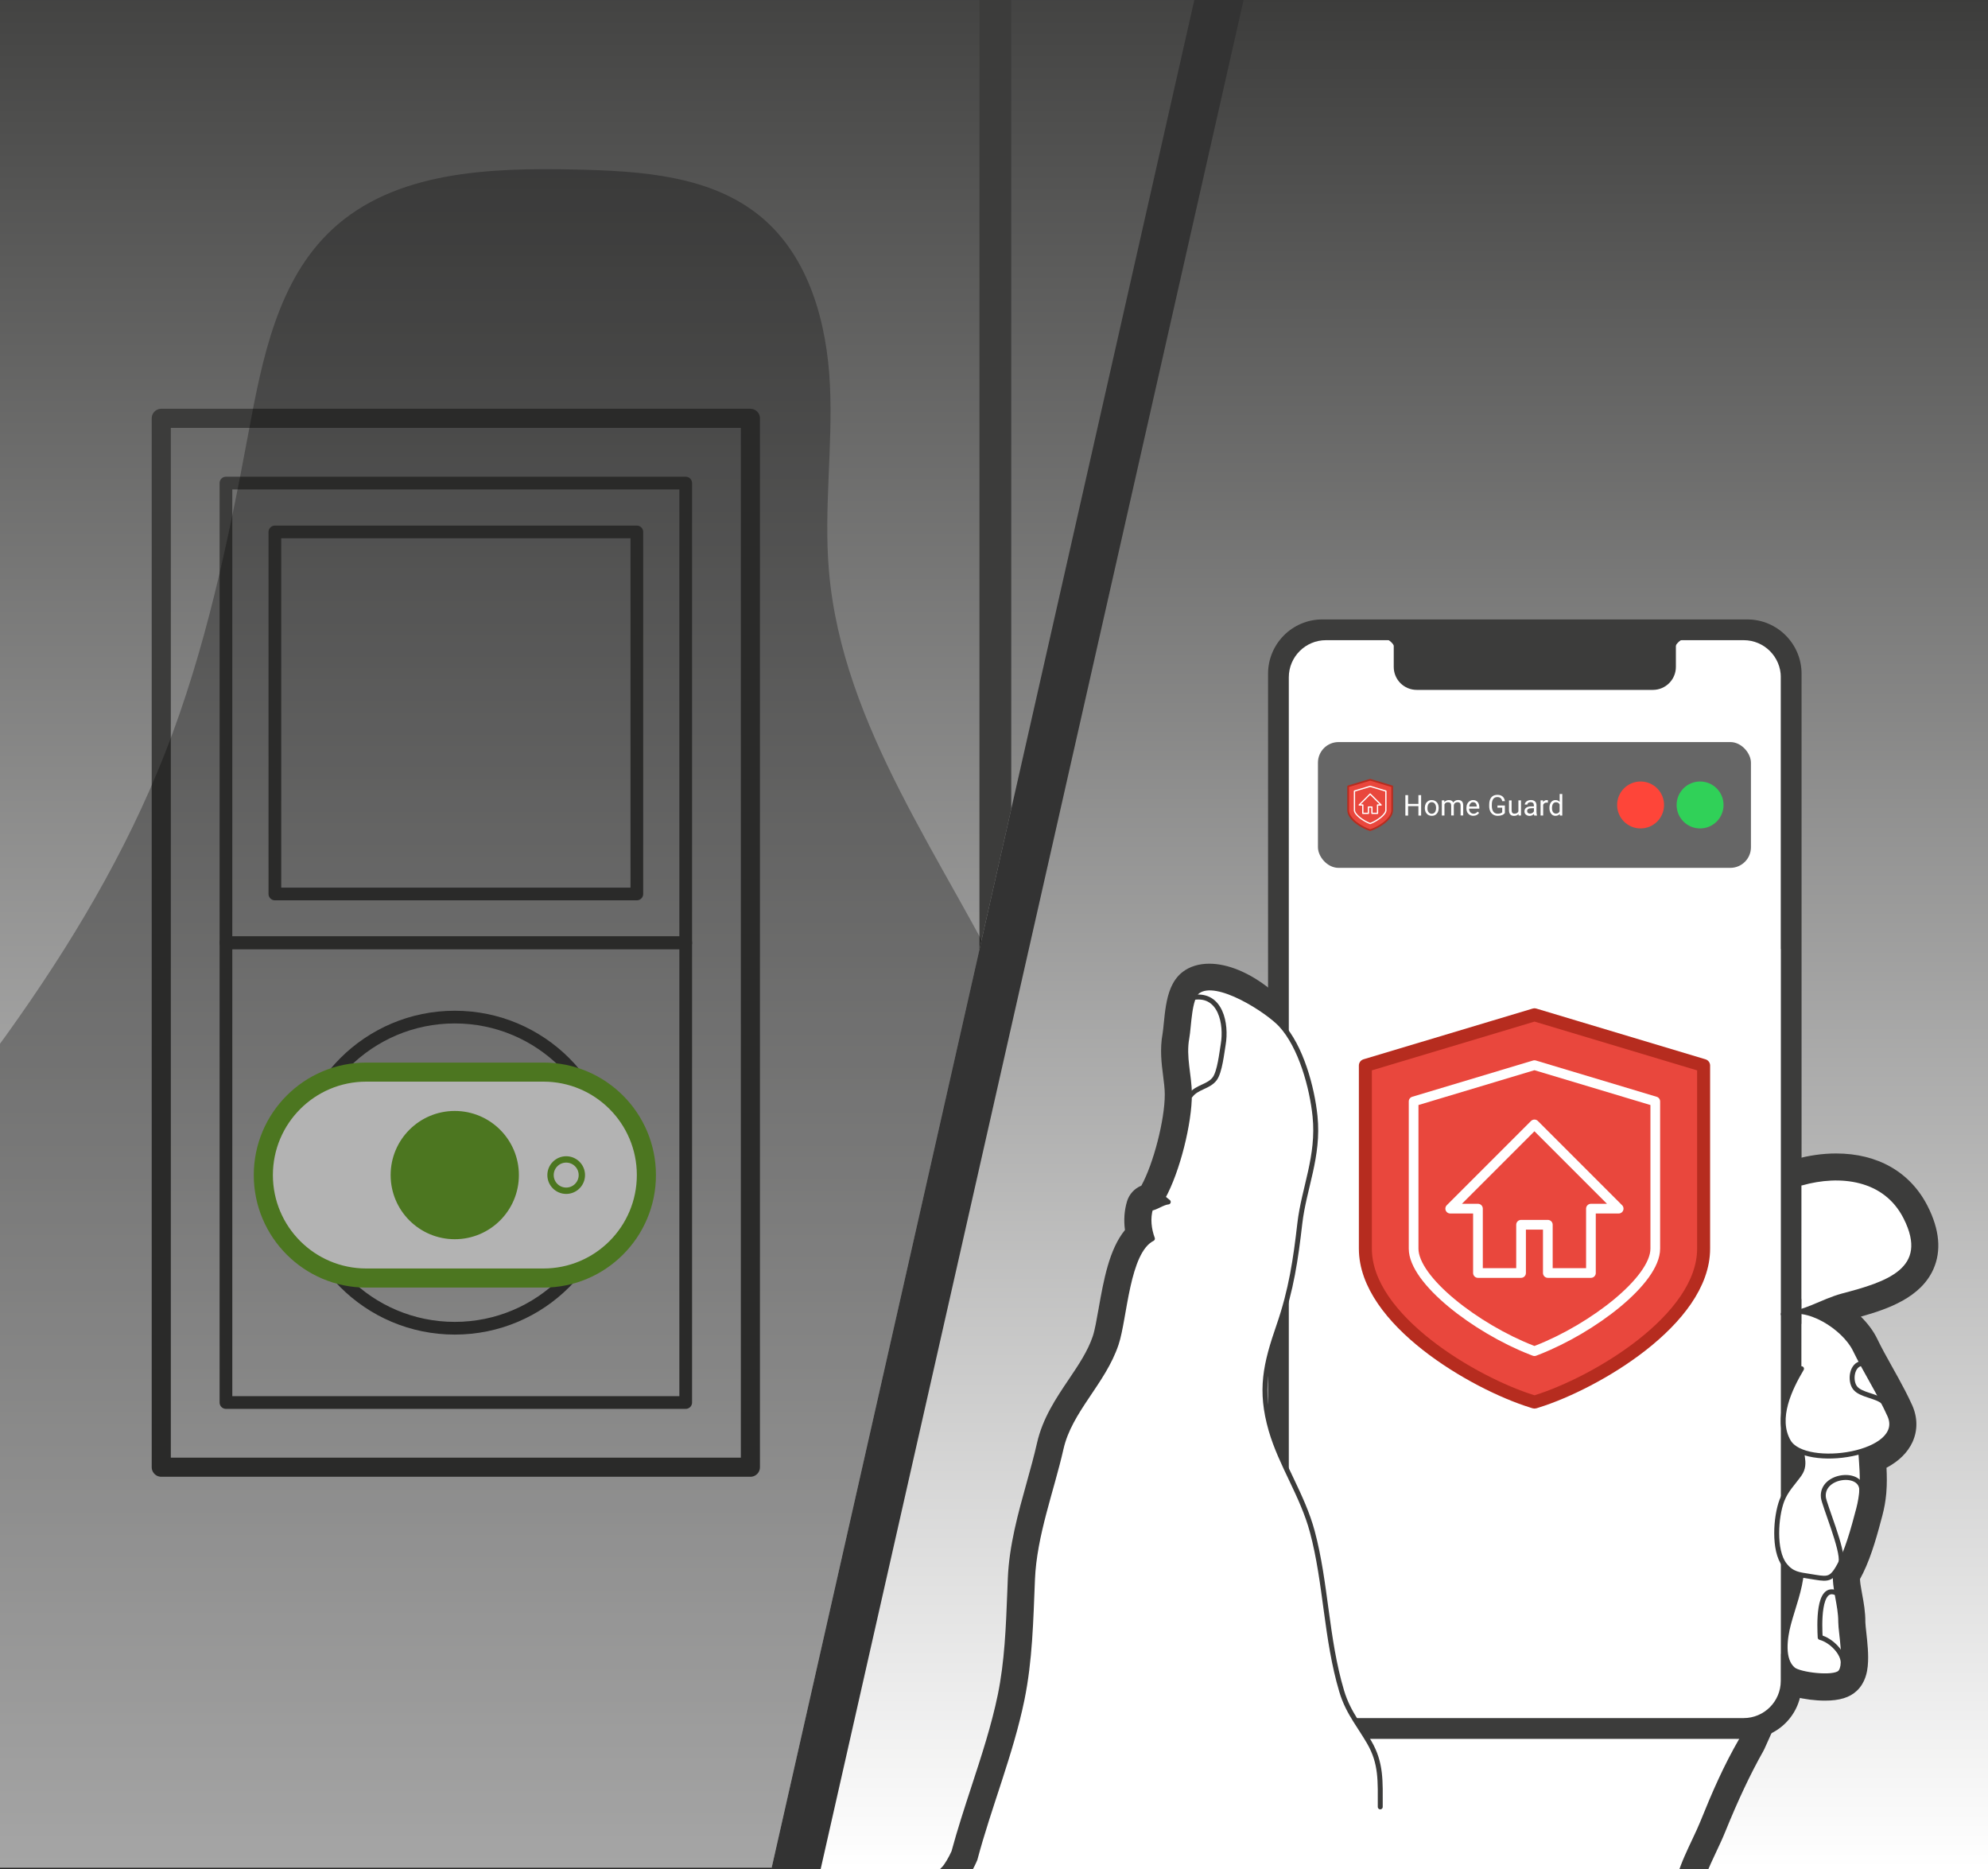 <?xml version="1.0" encoding="UTF-8"?><svg id="Art" xmlns="http://www.w3.org/2000/svg" xmlns:xlink="http://www.w3.org/1999/xlink" viewBox="0 0 410 385.42"><rect x="0" y="0" width="410" height="385.42" fill="#333333" stroke="none"/><defs><style>.cls-1{stroke-width:5.08px;}.cls-1,.cls-2,.cls-3,.cls-4,.cls-5,.cls-6,.cls-7{stroke:#3c3c3b;}.cls-1,.cls-2,.cls-3,.cls-8,.cls-9{fill:#fff;}.cls-1,.cls-2,.cls-10,.cls-11,.cls-12,.cls-13,.cls-4,.cls-5,.cls-6,.cls-8,.cls-14{stroke-linecap:round;stroke-linejoin:round;}.cls-15{opacity:.3;}.cls-15,.cls-16,.cls-17,.cls-18,.cls-19,.cls-20,.cls-21,.cls-22,.cls-9,.cls-23{stroke-width:0px;}.cls-24{clip-path:url(#clippath);}.cls-16,.cls-11,.cls-13,.cls-4,.cls-5,.cls-6,.cls-7{fill:none;}.cls-2,.cls-3,.cls-5{stroke-width:1.02px;}.cls-3,.cls-7{stroke-miterlimit:10;}.cls-10{stroke-width:2.68px;}.cls-10,.cls-14{fill:#e9473d;stroke:#b62c1f;}.cls-25{clip-path:url(#clippath-1);}.cls-26{clip-path:url(#clippath-3);}.cls-27{clip-path:url(#clippath-2);}.cls-11{stroke-width:.26px;}.cls-11,.cls-13{stroke:#fff;}.cls-12,.cls-8{stroke:#6ca82e;stroke-width:1.31px;}.cls-12,.cls-19{fill:#6ca82e;}.cls-13{stroke-width:2px;}.cls-4{stroke-width:2.62px;}.cls-6{stroke-width:3.94px;}.cls-7{stroke-width:6.56px;}.cls-17{fill:url(#Unbenannter_Verlauf_21);}.cls-18{fill:url(#Unbenannter_Verlauf_32);}.cls-20{fill:#3c3c3b;}.cls-21{fill:#666;}.cls-22{fill:#30d158;}.cls-23{fill:#fe4539;}.cls-14{stroke-width:.35px;}</style><linearGradient id="Unbenannter_Verlauf_21" x1="292.47" y1="385.42" x2="292.47" y2="-.55" gradientUnits="userSpaceOnUse"><stop offset="0" stop-color="#fff"/><stop offset="1" stop-color="#3c3c3b"/></linearGradient><clipPath id="clippath"><polygon class="cls-16" points="246.44 -.55 159.08 385.42 0 385.42 0 -.55 246.44 -.55"/></clipPath><clipPath id="clippath-1"><rect class="cls-16" x="-64.82" y="-20.96" width="431.3" height="406.1" transform="translate(301.65 364.19) rotate(-180)"/></clipPath><linearGradient id="Unbenannter_Verlauf_32" x1="175.32" y1="430.08" x2="175.32" y2="-17.09" gradientTransform="translate(350.64 364.19) rotate(180)" gradientUnits="userSpaceOnUse"><stop offset="0" stop-color="#fff"/><stop offset="1" stop-color="#3c3c3b"/></linearGradient><clipPath id="clippath-2"><rect class="cls-16" x="-8.21" y="-41.08" width="536.28" height="498.81"/></clipPath><clipPath id="clippath-3"><polygon class="cls-16" points="415.69 -.55 415.69 385.42 169.25 385.42 256.6 -.55 415.69 -.55"/></clipPath></defs><polygon class="cls-17" points="415.69 -.55 415.69 385.42 169.25 385.42 256.6 -.55 415.69 -.55"/><g class="cls-24"><g class="cls-25"><rect class="cls-18" x="-15.83" y="-20.96" width="382.31" height="406.1" transform="translate(350.64 364.19) rotate(-180)"/><g class="cls-27"><rect class="cls-4" x="46.6" y="99.61" width="94.82" height="94.82"/><rect class="cls-4" x="56.69" y="109.69" width="74.65" height="74.65"/><rect class="cls-6" x="33.26" y="86.26" width="121.5" height="216.29"/><rect class="cls-4" x="46.6" y="194.39" width="94.82" height="94.82"/><circle class="cls-4" cx="93.79" cy="241.81" r="32.08"/><path class="cls-9" d="M112.07,263.54c11.73,0,21.23-9.51,21.23-21.24,0-11.72-9.51-21.23-21.23-21.23h-36.54c-11.73,0-21.23,9.51-21.23,21.24,0,11.72,9.51,21.23,21.23,21.23h36.54Z"/><path class="cls-19" d="M75.54,223.04h36.54c10.64,0,19.26,8.63,19.26,19.26,0,10.64-8.62,19.27-19.26,19.27h-36.54c-10.64,0-19.26-8.63-19.26-19.26,0-10.64,8.62-19.27,19.26-19.27M75.54,219.11c-12.81,0-23.2,10.39-23.2,23.2s10.39,23.2,23.2,23.2h36.54c12.81,0,23.2-10.39,23.2-23.2s-10.39-23.2-23.2-23.2h-36.54Z"/><circle class="cls-12" cx="93.79" cy="242.31" r="12.57"/><circle class="cls-8" cx="116.77" cy="242.31" r="3.23"/><line class="cls-7" x1="205.28" y1="-44.59" x2="205.28" y2="461.24"/></g></g><path class="cls-15" d="M235.87,408.82c1.87-68.64,3.11-140.33-26.8-202.14-14.17-29.28-35.38-56.64-38.12-89.06-1.07-12.74.83-25.55.21-38.32s-4.3-26.26-14.09-34.48c-10.31-8.65-24.86-9.56-38.31-9.86-17.74-.39-37.37.3-50.33,12.42-11.17,10.44-14.35,26.63-17.15,41.66-4.19,22.47-8.88,44.99-17.25,66.27-16.27,41.37-45.56,76.06-74.35,109.92v131.67l264.9,11.91h11.28Z"/></g><g class="cls-26"><path class="cls-20" d="M371.44,270.44s.06.01.11.02v-.05s-.06.03-.11.03Z"/><path class="cls-1" d="M371.55,270.41v.05s-.08-.01-.11-.02c.04,0,.08-.01.11-.03Z"/><path class="cls-20" d="M294.24,160.36l39.77.4c6.18,0,7.87,88.43,7.87,94.61l29.66-11.44c2.3-.65,4.73-1.02,7.13-1.02,5.79,0,11.36,2.19,14.35,8.06,5.61,11.01-4.03,13.89-12.88,16.22-3.12.82-5.84,2.38-8.6,3.21-.03.02-.06.03-.11.03.03.01.06.01.11.02,4.4.56,9.4,4.4,11.06,7.83.46.95.96,1.91,1.47,2.86,1.41,2.62,2.96,5.23,4.3,7.87h.01c.49.94.94,1.87,1.36,2.8,1.61,3.58-1.6,6.19-5.99,7.49.19,2.85.45,5.44.2,8.2v.04c-.11,1.16-.31,2.36-.65,3.62-.9,3.41-2.04,7.71-3.62,10.94-.22.45-.45.88-.69,1.29-.15.26-.3.49-.44.68-.13,1.53.05,2.99.31,4.44.32,1.92.78,3.84.77,5.94-.01,1.62.8,5.95.51,8.59v.04c-.1.82-.29,1.46-.67,1.81-.49.47-1.69.65-3.08.65-1.61,0-3.49-.25-4.85-.61l-30.95-10.15c0,6.18,20.42,17.43,20.67,19.26l-2.02,4.49c-3.14,5.57-5.82,11.54-8.14,17.26-1.74,4.31-5.16,9.95-5.32,14.48-3.2.23-6.46.32-9.74.32-9.74,0-19.71-.76-29.31-.77-4.75,0-9.48,0-14.2,0-9.45,0-18.88,0-28.35,0-22.25,0-44.61-1.06-66.51-1.08,1.91-1.8,3.39-5.39,3.39-5.39,2.88-10.81,7.4-21.76,9.7-32.9,1.66-8.09,1.82-16.27,2.17-24.81.38-9.1,3.96-18.37,5.9-27,1.78-7.85,8.7-13.58,11.37-21.55,1.79-5.34,2.19-19.04,7.46-21.69-.7-1.9-1-4.16-.37-6.25,1.21-.18,2.44-1.21,3.63-1.33-.29-.25-.75-.58-1.1-.92,3.03-5.48,5.49-15.46,5.47-21.31-.02-3.9-1.26-7.62-.54-11.58.37-1.97.43-6.12,1.38-8.36h.01c.23-.55.51-.98.86-1.25.55-.41,1.37-.64,2.38-.64,4.67,0,13.59,4.81,20.28,18.58l13.38-50.81c0-6.18,5-11.2,11.19-11.2M294.24,155.29c-8.73,0-15.87,6.92-16.25,15.56l-10.25,38.94c-1.82-2.25-3.76-4.2-5.79-5.83-4.22-3.38-8.68-5.24-12.56-5.24-2.11,0-3.99.57-5.43,1.66-.98.74-1.76,1.73-2.33,2.97-.06.12-.12.24-.17.37-.94,2.22-1.21,4.95-1.45,7.35-.08.8-.16,1.62-.24,2.06-.59,3.24-.22,6.15.11,8.72.17,1.35.34,2.63.34,3.82.02,5.15-2.33,14.3-4.83,18.82-1.4.57-2.5,1.74-2.95,3.22-.56,1.85-.71,3.88-.43,5.93-3.27,3.98-4.4,10.38-5.43,16.18-.41,2.3-.79,4.48-1.2,5.7-1.03,3.08-2.94,5.92-4.97,8.93-2.65,3.93-5.38,8-6.54,13.11-.59,2.61-1.33,5.29-2.12,8.12-1.78,6.38-3.62,12.98-3.9,19.79-.04.87-.07,1.74-.1,2.6-.29,7.48-.56,14.54-1.97,21.4-1.29,6.28-3.4,12.72-5.44,18.95-1.42,4.35-2.89,8.85-4.1,13.31-.49,1.1-1.4,2.75-2.06,3.37-1.51,1.43-2,3.63-1.24,5.57.77,1.93,2.64,3.2,4.71,3.21,10.73.01,21.81.28,32.52.53,11.13.27,22.65.54,34,.54h14.19s14.16,0,14.16,0c4.72,0,9.46,0,14.2,0,4.66,0,9.54.19,14.27.38,4.93.19,10.03.39,15.04.39,3.71,0,7.02-.11,10.11-.33,2.59-.19,4.62-2.29,4.71-4.88.08-2.22,1.68-5.62,3.09-8.62.68-1.44,1.32-2.8,1.86-4.14,2.65-6.54,5.22-11.99,7.86-16.66.08-.13.15-.27.21-.41l2.02-4.49c.39-.87.53-1.83.4-2.78-.34-2.47-1.83-3.79-5.96-6.75l9.63,3.16c.1.03.19.06.29.08,1.84.49,4.14.78,6.14.78,3,0,5.09-.64,6.56-2.03,1.86-1.75,2.14-4.13,2.23-4.92.01-.1.02-.19.03-.29.21-2.19-.08-4.77-.31-6.86-.08-.73-.19-1.73-.19-2.04.01-2.15-.33-4.03-.64-5.69-.07-.38-.14-.75-.2-1.13-.13-.7-.24-1.41-.27-2.11.25-.45.46-.85.65-1.25,1.83-3.74,3.06-8.43,3.97-11.86.39-1.48.65-2.94.79-4.45,0-.07.01-.15.02-.22.15-1.8.12-3.51.04-5.17,2.55-1.35,4.37-3.15,5.36-5.3,1.09-2.38,1.07-5.07-.06-7.59-.45-1-.95-2.03-1.49-3.07-.03-.05-.06-.11-.09-.16-.84-1.63-1.74-3.24-2.61-4.79-.56-1-1.11-1.99-1.65-2.99-.52-.97-.97-1.85-1.37-2.68-.78-1.62-1.96-3.18-3.38-4.59,5.68-1.58,12.36-3.97,14.95-9.76,1.69-3.78,1.29-8.17-1.19-13.05-3.56-6.98-10.27-10.83-18.87-10.83-2.78,0-5.64.41-8.5,1.21-.15.04-.3.09-.45.15l-22.87,8.82c-.19-9.43-.66-26.12-1.51-42.53-.69-13.25-1.52-23.83-2.45-31.43-1.32-10.74-2.72-18.35-8.84-18.37l-39.75-.4s-.03,0-.05,0h0Z"/><polygon class="cls-9" points="335.42 377.27 270.7 377.27 272.71 358.57 362.75 354.79 335.42 377.27"/><polygon class="cls-9" points="335.42 377.27 270.7 377.27 272.71 358.57 362.75 354.79 335.42 377.27"/><path class="cls-3" d="M367.77,139.67v206.95c0,4.51-3.66,8.17-8.17,8.17h-86.14c-4.51,0-8.17-3.66-8.17-8.17v-206.95c0-4.51,3.66-8.17,8.17-8.17h14.49v6.02c0,2.34,1.89,4.23,4.23,4.23h48.71c2.33,0,4.23-1.89,4.23-4.23v-6.02h14.49c4.51,0,8.17,3.66,8.17,8.17Z"/><path class="cls-3" d="M367.77,139.67v206.95c0,4.51-3.66,8.17-8.17,8.17h-86.14c-4.51,0-8.17-3.66-8.17-8.17v-206.95c0-4.51,3.66-8.17,8.17-8.17h14.49v6.02c0,2.34,1.89,4.23,4.23,4.23h48.71c2.33,0,4.23-1.89,4.23-4.23v-6.02h14.49c4.51,0,8.17,3.66,8.17,8.17Z"/><path class="cls-20" d="M360.35,127.73h-87.64c-6.18,0-11.19,5.02-11.19,11.2v208.44c0,6.18,5,11.2,11.19,11.2h87.64c6.18,0,11.2-5.02,11.2-11.2v-208.44c0-6.18-5.02-11.2-11.2-11.2ZM367.77,346.63c0,4.51-3.66,8.17-8.17,8.17h-86.14c-4.51,0-8.17-3.66-8.17-8.17v-206.96c0-4.51,3.66-8.17,8.17-8.17h11.17c1.83,0,3.32,1.49,3.32,3.32v2.7c0,2.34,1.89,4.23,4.23,4.23h48.71c2.34,0,4.23-1.89,4.23-4.23v-2.7c0-1.83,1.49-3.32,3.32-3.32h11.17c4.51,0,8.17,3.66,8.17,8.17v206.95Z"/><rect class="cls-9" x="265.85" y="157.4" width="50.69" height="38.29"/><rect class="cls-9" x="316.54" y="233.98" width="50.69" height="38.29"/><rect class="cls-9" x="265.85" y="233.98" width="50.69" height="38.29"/><rect class="cls-9" x="316.54" y="272.28" width="50.69" height="38.29"/><rect class="cls-9" x="316.54" y="310.57" width="50.69" height="30.47"/><rect class="cls-9" x="265.85" y="310.57" width="50.69" height="30.47"/><rect class="cls-9" x="316.25" y="195.69" width="50.98" height="38.29"/><path class="cls-3" d="M378.55,324.05c-.3,3.57,1.09,6.72,1.08,10.43,0,2.13,1.4,8.98-.16,10.44-1.39,1.31-8.34.42-9.63-.65-2.42-1.98-1.74-6.56-.98-9.43.93-3.46,2.37-7.02,2.69-10.8"/><path class="cls-3" d="M383.59,295.29c.04,5.93,1.21,10.3-.27,15.9-1.03,3.89-2.36,8.95-4.32,12.23-1.53,2.56-2.43,2.16-5.75,1.64-2.21-.35-3.7-.44-5.2-2.35-2.33-2.96-1.83-9.99-.55-13.32.83-2.16,2.29-3.55,3.6-5.39,1.69-2.4-.16-4.59.39-7.36"/><path class="cls-2" d="M371.55,243.94c7.86-2.22,17.24-1.25,21.47,7.03,5.62,11.01-4.03,13.89-12.88,16.22-4.5,1.19-8.18,3.93-12.37,3.78,4.8-2.34,12.65,2.85,14.82,7.32,2.19,4.5,5.09,8.98,7.14,13.53,3.66,8.13-17.52,11.25-20.88,5.45-2.77-4.77.31-11.01,2.69-15.03"/><path class="cls-2" d="M284.66,372.59c0-5.27.25-9-2.29-13.35-.93-1.6-1.9-3.01-2.8-4.45-1.13-1.81-2.16-3.68-2.87-6.08-3.23-10.83-3.2-22.25-6.05-32.87-2.01-7.5-6.42-13.74-8.5-20.92-2.39-8.28-1.14-13.62,1.61-21.57,2.56-7.41,3.46-13.68,4.31-21.04s3.99-13.82,3.14-22.14c-.6-5.87-2.88-14.37-7.05-18.87-2.63-2.84-13.23-9.81-17.14-6.88-1.81,1.36-1.8,7.16-2.25,9.61-.73,3.97.51,7.68.53,11.58.03,5.87-2.43,15.85-5.47,21.32.34.33.81.66,1.11.92-1.2.12-2.43,1.14-3.64,1.32-.63,2.08-.33,4.35.37,6.25-5.27,2.66-5.68,16.36-7.46,21.69-2.66,7.97-9.59,13.7-11.37,21.56-1.95,8.62-5.53,17.89-5.9,26.99-.35,8.54-.51,16.72-2.17,24.81-2.29,11.14-6.82,22.09-9.69,32.9,0,0-1.48,3.59-3.38,5.39,21.9.02,44.26,1.08,66.51,1.08,14.21,0,28.31-.01,42.55,0,12.83.01,26.33,1.37,39.06.46.16-4.54,3.57-10.17,5.32-14.48,2.46-6.09,4.74-11.39,8.14-17.26"/><path class="cls-5" d="M245.52,225.89c1.34-1.78,3.74-1.76,5-3.45,1.05-1.41,1.46-5.38,1.75-7.06.72-4.17-.48-10.58-6.13-9.71"/><path class="cls-5" d="M379.69,322.12c.51-2.44-3.48-11.84-3.64-13.35-.51-4.76,8.27-5.67,7.91-1.21"/><path class="cls-5" d="M380.14,343.11c.15-2.26-2.5-4.87-4.75-5.46-.11-2.15-.57-11.18,3.48-9.11"/><path class="cls-5" d="M388.39,289.04c-1.48-1.26-4.61-1.37-5.78-2.83s-.74-4.91,1.46-5.07"/></g><path class="cls-10" d="M316.46,289.12l-.5-.16c-11.99-3.73-34.37-16.79-34.37-31.48v-37.76l34.88-10.46,34.88,10.46v37.76c0,14.69-22.39,27.75-34.37,31.48l-.5.16Z"/><path class="cls-13" d="M316.46,278.62l-.62-.24c-11.47-4.49-24.3-14.38-24.3-20.9v-30.36l24.92-7.48,24.92,7.48v30.36c0,6.52-12.83,16.41-24.3,20.9l-.62.24Z"/><path class="cls-13" d="M328.11,262.5h-8.89v-9.95h-5.52v9.95h-8.89v-13.27h-5.72l17.37-17.37,17.37,17.37h-5.72v13.27Z"/><rect class="cls-21" x="271.81" y="153.02" width="89.3" height="25.94" rx="4.25" ry="4.25"/><path class="cls-14" d="M282.58,171.18l-.07-.02c-1.56-.49-4.47-2.18-4.47-4.1v-4.91l4.54-1.36,4.54,1.36v4.91c0,1.91-2.91,3.61-4.47,4.1l-.07.02Z"/><path class="cls-11" d="M282.58,169.82l-.08-.03c-1.49-.58-3.16-1.87-3.16-2.72v-3.95l3.24-.97,3.24.97v3.95c0,.85-1.67,2.14-3.16,2.72l-.08.03Z"/><path class="cls-11" d="M284.1,167.72h-1.16v-1.3h-.72v1.3h-1.16v-1.73h-.74l2.26-2.26,2.26,2.26h-.74v1.73Z"/><circle class="cls-22" cx="350.62" cy="165.99" r="4.84"/><circle class="cls-23" cx="338.35" cy="165.99" r="4.84"/><path class="cls-9" d="M293.09,168.18h-.56v-1.95h-2.13v1.95h-.56v-4.22h.56v1.81h2.13v-1.81h.56v4.22Z"/><path class="cls-9" d="M293.85,166.58c0-.31.06-.58.18-.83s.29-.43.5-.57.46-.2.74-.2c.43,0,.77.15,1.04.44s.4.69.4,1.18v.04c0,.31-.06.58-.18.82-.12.24-.28.43-.5.57s-.47.2-.75.2c-.42,0-.77-.15-1.03-.44s-.4-.69-.4-1.17v-.04ZM294.39,166.64c0,.35.08.63.24.84s.38.32.65.32.49-.11.65-.32c.16-.21.24-.51.24-.9,0-.34-.08-.62-.24-.84-.16-.21-.38-.32-.65-.32s-.48.11-.64.32-.24.51-.24.9Z"/><path class="cls-9" d="M297.88,165.04v.35c.24-.27.55-.41.94-.41.44,0,.74.17.9.5.1-.15.24-.27.41-.37s.36-.14.59-.14c.69,0,1.04.36,1.05,1.09v2.1h-.54v-2.07c0-.22-.05-.39-.15-.5-.1-.11-.27-.17-.52-.17-.2,0-.36.06-.5.18-.13.12-.21.28-.23.48v2.08h-.54v-2.05c0-.46-.22-.68-.67-.68-.35,0-.59.15-.72.45v2.29h-.54v-3.13h.51Z"/><path class="cls-9" d="M303.87,168.23c-.42,0-.77-.14-1.04-.42-.27-.28-.4-.65-.4-1.12v-.1c0-.31.06-.59.18-.83.12-.24.28-.44.5-.57.21-.14.44-.21.69-.21.41,0,.72.13.95.4s.34.65.34,1.15v.22h-2.12c0,.31.1.56.27.75.17.19.39.29.66.29.19,0,.35-.04.48-.12s.25-.18.34-.31l.33.25c-.26.4-.66.61-1.18.61ZM303.81,165.42c-.22,0-.4.08-.54.24-.15.16-.24.38-.27.66h1.57v-.04c-.02-.27-.09-.48-.22-.63-.13-.15-.31-.22-.53-.22Z"/><path class="cls-9" d="M310.38,167.62c-.14.2-.34.36-.6.46-.26.1-.55.15-.89.15s-.65-.08-.92-.24c-.27-.16-.47-.39-.62-.69s-.22-.64-.22-1.03v-.37c0-.64.15-1.13.44-1.48s.71-.52,1.25-.52c.44,0,.79.11,1.06.34.27.23.43.54.49.96h-.56c-.1-.56-.44-.84-1-.84-.37,0-.66.13-.85.39s-.29.64-.29,1.14v.35c0,.47.11.85.32,1.13s.51.42.88.42c.21,0,.39-.02.55-.07s.29-.12.39-.23v-.94h-.98v-.45h1.53v1.55Z"/><path class="cls-9" d="M313.16,167.87c-.21.25-.51.37-.92.37-.33,0-.59-.1-.76-.29-.17-.19-.26-.48-.27-.86v-2.04h.54v2.02c0,.48.19.71.58.71.41,0,.68-.15.82-.46v-2.28h.54v3.13h-.51v-.31Z"/><path class="cls-9" d="M316.43,168.18c-.03-.06-.06-.17-.08-.33-.25.26-.55.39-.89.39-.31,0-.56-.09-.76-.26-.2-.17-.3-.4-.3-.67,0-.33.12-.58.37-.76.25-.18.6-.27,1.05-.27h.52v-.25c0-.19-.06-.34-.17-.45-.11-.11-.28-.17-.5-.17-.19,0-.35.05-.48.14s-.19.21-.19.35h-.54c0-.16.06-.31.17-.45.11-.15.26-.26.45-.35s.4-.13.63-.13c.36,0,.64.09.85.27.2.18.31.43.32.75v1.44c0,.29.04.52.11.69v.05h-.56ZM315.54,167.77c.17,0,.33-.04.48-.13s.26-.2.33-.34v-.64h-.42c-.66,0-.98.19-.98.58,0,.17.06.3.17.39s.26.14.43.14Z"/><path class="cls-9" d="M319.24,165.52c-.08-.01-.17-.02-.26-.02-.35,0-.59.15-.72.45v2.22h-.54v-3.13h.52v.36c.18-.28.43-.42.76-.42.1,0,.18.01.24.04v.5Z"/><path class="cls-9" d="M319.55,166.58c0-.48.11-.87.34-1.16.23-.29.53-.44.9-.44s.66.13.87.38v-1.63h.54v4.45h-.49l-.03-.34c-.21.26-.51.39-.9.39s-.66-.15-.89-.45-.34-.69-.34-1.16v-.04ZM320.08,166.64c0,.36.07.63.22.83s.35.3.61.3c.34,0,.59-.15.74-.46v-1.44c-.16-.3-.41-.44-.74-.44-.26,0-.47.1-.61.3s-.22.5-.22.9Z"/></svg>